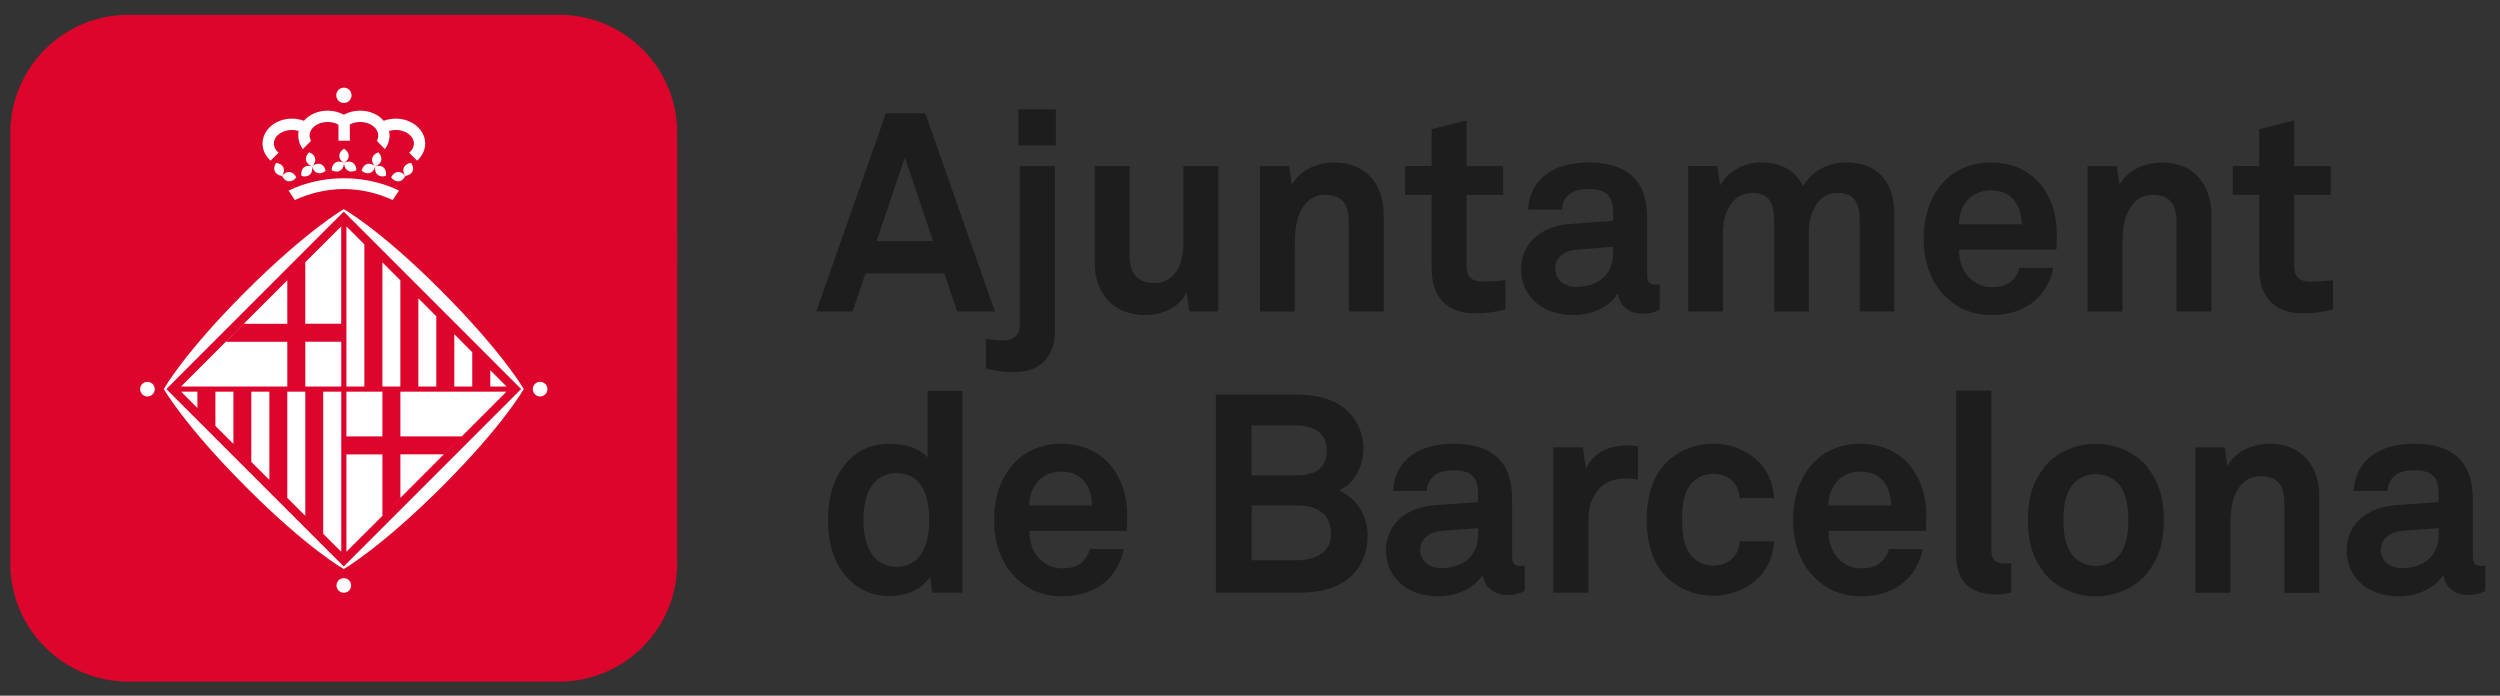 <?xml version="1.0" encoding="utf-8"?>
<!-- Generator: Adobe Illustrator 29.8.2, SVG Export Plug-In . SVG Version: 9.03 Build 0)  -->
<svg version="1.0" id="Capa_1" xmlns="http://www.w3.org/2000/svg" xmlns:xlink="http://www.w3.org/1999/xlink" x="0px" y="0px"
	 viewBox="0 0 500 139.14" style="enable-background:new 0 0 500 139.14;" xml:space="preserve">
<rect x="0" y="0" width="500" height="139.14" fill="#333333" stroke="none"/>
<style type="text/css">
	.st0{fill:#1D1D1D;}
	.st1{fill:#DD052B;}
	.st2{fill:#FFFFFF;}
</style>
<g>
	<path class="st0" d="M487.74,106.97c0,4.31-3.08,6.66-7.44,6.66c-2.18,0-4.14-1.4-4.14-3.64c0-2.35,2.07-3.64,4.2-3.81l7.39-0.56
		V106.97z M497.07,118.21v-5.14c0,0-0.45,0.11-0.89,0.11c-1.17,0-1.62-0.5-1.62-1.85v-10.79c0-1.96-0.11-4.03-0.84-5.88
		c-1.68-4.36-5.92-5.92-10.9-5.92c-6.49,0-11.69,2.91-12.08,9.44h6.76c0.17-2.68,2.07-4.14,5.31-4.14c3.97,0,4.92,1.85,4.92,4.59
		v1.79l-8.56,0.62c-5.54,0.39-9.84,3.57-9.84,9.11c0,4.75,3.57,9.11,10.51,9.11c4.14,0,7.5-2.01,8.84-4.36
		c0.22,2.18,1.9,4.08,4.92,4.08C495.28,118.99,495.9,118.71,497.07,118.21L497.07,118.21z M463.85,118.54v-19.4
		c0-6.04-3.63-10.39-9.84-10.39c-3.36,0-6.83,1.4-8.56,4.47l-0.5-3.74h-5.86v29.07h6.98v-11.85c0-2.46-0.06-5.48,0.95-7.77
		c0.95-2.13,2.57-3.69,5.04-3.69c3.69,0,4.81,2.07,4.81,5.48v17.84H463.85z M425.67,104.01c0,2.74-0.39,5.48-2.07,7.33
		c-0.95,1.01-2.52,1.85-4.42,1.85s-3.47-0.84-4.42-1.85c-1.68-1.85-2.07-4.59-2.07-7.33c0-2.74,0.39-5.48,2.07-7.33
		c0.95-1.01,2.52-1.85,4.42-1.85s3.47,0.84,4.42,1.85C425.28,98.53,425.67,101.27,425.67,104.01 M432.76,104.01
		c0-4.92-1.23-8-3.41-10.74c-2.01-2.46-5.76-4.52-10.18-4.52c-4.42,0-8.17,2.07-10.18,4.52c-2.18,2.74-3.41,5.82-3.41,10.74
		c0,4.92,1.23,8,3.41,10.74c2.01,2.46,5.76,4.52,10.18,4.52c4.42,0,8.16-2.07,10.18-4.52C431.54,112.01,432.76,108.93,432.76,104.01
		 M402.24,118.49v-5.86c-0.39,0-0.56,0.06-1.17,0.06c-2.41,0-2.8-1.12-2.8-2.79V78.12h-7.04v32.94c0,5.53,3.18,7.82,7.94,7.82
		C400.56,118.88,400.84,118.77,402.24,118.49 M378.25,101.1h-12.58c0.06-1.9,0.5-3.25,1.51-4.54c1.01-1.34,2.74-2.24,4.87-2.24
		c2.01,0,3.47,0.67,4.42,1.68C377.58,97.24,378.19,98.92,378.25,101.1 M385.24,104.23c0.11-3.63-0.39-6.93-2.52-10.12
		c-2.41-3.63-6.32-5.36-10.63-5.36c-3.97,0-7.1,1.45-9.28,3.68c-2.79,2.85-4.19,6.99-4.19,11.63c0,4.75,1.56,8.84,4.47,11.63
		c2.29,2.18,5.2,3.57,9.17,3.57c3.69,0,7.33-1.17,9.78-4.08c1.12-1.34,2.29-3.64,2.46-5.37h-6.71c-0.28,1.06-0.78,1.85-1.4,2.46
		c-1.01,1.01-2.24,1.4-4.25,1.4c-1.9,0-3.3-0.84-4.31-1.79c-1.4-1.34-2.18-3.47-2.12-5.71h19.46
		C385.18,105.57,385.24,104.23,385.24,104.23 M354.82,108.26h-6.88c-0.06,1.06-0.39,1.96-0.84,2.68c-0.84,1.29-2.35,2.18-4.47,2.18
		c-1.9,0-3.3-0.84-4.25-1.85c-1.68-1.85-1.96-4.59-1.96-7.33c0-2.74,0.28-5.54,1.96-7.38c0.95-1.01,2.35-1.79,4.25-1.79
		c2.12,0,3.63,0.9,4.47,2.18c0.45,0.73,0.78,1.62,0.84,2.68h6.88c-0.11-2.29-0.89-4.58-2.24-6.32c-2.01-2.51-5.54-4.58-9.95-4.58
		c-4.42,0-8.11,2.12-10.12,4.58c-2.18,2.74-3.18,6.37-3.18,10.63c0,4.25,1.01,7.89,3.18,10.63c2.01,2.46,5.7,4.58,10.12,4.58
		c4.42,0,7.94-2.07,9.95-4.58C353.93,112.84,354.71,110.55,354.82,108.26 M327.59,95.95v-6.7c-0.73-0.11-1.45-0.17-2.18-0.17
		c-3.41,0-6.88,1.4-8.22,4.75l-0.62-4.36h-5.92v29.07h7.04V103.9c0-4.7,2.57-8.22,7.49-8.22C325.97,95.67,326.81,95.78,327.59,95.95
		 M295.61,106.97c0,4.31-3.08,6.66-7.44,6.66c-2.18,0-4.14-1.4-4.14-3.64c0-2.35,2.07-3.64,4.2-3.81l7.39-0.56V106.97z
		 M304.94,118.21v-5.14c0,0-0.45,0.11-0.89,0.11c-1.17,0-1.62-0.5-1.62-1.85v-10.79c0-1.96-0.11-4.03-0.84-5.88
		c-1.68-4.36-5.92-5.92-10.9-5.92c-6.49,0-11.69,2.91-12.08,9.44h6.76c0.17-2.68,2.07-4.14,5.31-4.14c3.97,0,4.92,1.85,4.92,4.59
		v1.79l-8.56,0.62c-5.54,0.39-9.84,3.57-9.84,9.11c0,4.75,3.57,9.11,10.51,9.11c4.14,0,7.5-2.01,8.84-4.36
		c0.23,2.18,1.9,4.08,4.92,4.08C303.15,118.99,303.77,118.71,304.94,118.21L304.94,118.21z M266.2,106.83
		c0,4.01-3.64,5.23-6.99,5.23h-8.89V101.1h9.12C263.23,101.1,266.2,102.6,266.2,106.83 M265.36,90.14c0,3.75-2.74,4.92-5.99,4.92
		h-9.06V85.1h8.89C262.45,85.1,265.36,86.33,265.36,90.14 M273.52,107c0-3.67-1.96-7.18-5.7-8.92c3.35-1.51,4.86-5.14,4.86-8.39
		c0-3.41-1.68-6.71-4.58-8.61c-2.68-1.73-5.98-2.18-9.17-2.18h-15.77v39.64h15.77c3.8,0,7.49-0.33,10.57-2.68
		C272.34,113.68,273.52,110.5,273.52,107 M218.43,101.1h-12.58c0.06-1.9,0.5-3.25,1.51-4.54c1.01-1.34,2.74-2.24,4.86-2.24
		c2.01,0,3.47,0.67,4.42,1.68C217.76,97.24,218.38,98.92,218.43,101.1 M225.43,104.23c0.11-3.63-0.39-6.93-2.52-10.12
		c-2.41-3.63-6.32-5.36-10.62-5.36c-3.97,0-7.1,1.45-9.28,3.68c-2.79,2.85-4.19,6.99-4.19,11.63c0,4.75,1.56,8.84,4.47,11.63
		c2.29,2.18,5.2,3.57,9.17,3.57c3.69,0,7.32-1.17,9.78-4.08c1.12-1.34,2.29-3.64,2.46-5.37h-6.71c-0.28,1.06-0.79,1.85-1.4,2.46
		c-1,1.01-2.24,1.4-4.25,1.4c-1.9,0-3.3-0.84-4.31-1.79c-1.4-1.34-2.18-3.47-2.13-5.71h19.46
		C225.37,105.57,225.43,104.23,225.43,104.23 M185.84,103.95c0,4.2-1.12,9.4-6.6,9.4c-2.18,0-3.69-1.01-4.7-2.29
		c-1.45-1.9-1.85-4.59-1.85-7.1c0-2.52,0.39-5.15,1.85-7.05c1.01-1.29,2.52-2.29,4.7-2.29C184.72,94.61,185.84,99.76,185.84,103.95
		 M192.49,118.54V78.18h-6.98v13.31c-1.23-1.51-3.92-2.74-7.61-2.74c-2.97,0-5.32,0.89-7.1,2.35c-3.46,2.85-5.19,7.26-5.19,12.97
		c0,5.48,1.68,9.84,5.14,12.69c1.79,1.46,4.19,2.46,7.1,2.46c3.19,0,6.43-1.17,8.17-3.86l0.45,3.18H192.49z"/>
	<path class="st0" d="M466.6,61.9v-5.87c-1.9,0.22-3.07,0.28-4.53,0.28c-2.24,0-3.24-0.95-3.24-3.19V38.97h7.32v-5.75h-7.32v-9.12
		l-6.98,1.73v7.38h-5.31v5.75h5.31v14.77c0,5.59,2.91,8.94,8.77,8.94C462.69,62.68,464.64,62.4,466.6,61.9 M442.28,62.29v-19.4
		c0-6.04-3.63-10.39-9.84-10.39c-3.36,0-6.83,1.4-8.56,4.47l-0.5-3.74h-5.87v29.07h6.98V50.44c0-2.46-0.06-5.48,0.95-7.77
		c0.95-2.13,2.58-3.7,5.04-3.7c3.69,0,4.81,2.07,4.81,5.48v17.84H442.28z M404.36,44.85h-12.58c0.06-1.9,0.5-3.25,1.51-4.53
		c1.01-1.34,2.74-2.24,4.87-2.24c2.01,0,3.47,0.67,4.42,1.68C403.69,40.99,404.31,42.67,404.36,44.85 M411.35,47.98
		c0.11-3.63-0.39-6.93-2.52-10.12c-2.41-3.63-6.32-5.36-10.63-5.36c-3.97,0-7.1,1.45-9.28,3.69c-2.79,2.85-4.19,6.99-4.19,11.63
		c0,4.75,1.56,8.84,4.47,11.63c2.29,2.18,5.2,3.57,9.17,3.57c3.69,0,7.33-1.17,9.79-4.08c1.12-1.34,2.29-3.63,2.46-5.37h-6.71
		c-0.28,1.06-0.78,1.85-1.4,2.46c-1.01,1.01-2.24,1.4-4.25,1.4c-1.9,0-3.3-0.84-4.31-1.79c-1.4-1.34-2.18-3.47-2.12-5.71h19.46
		C411.3,49.32,411.35,47.98,411.35,47.98 M378.86,62.29V42.66c0-6.04-3.24-10.17-9.44-10.17c-3.92,0-7.05,1.73-8.79,4.75
		c-1.45-2.96-4.24-4.75-8.33-4.75c-3.86,0-6.66,1.9-8.28,4.58l-0.56-3.85h-5.81v29.07h6.93V46.42c0-3.64,1.79-7.83,5.77-7.83
		c3.52,0,4.48,2.07,4.48,5.65v18.06h6.93V46.41c0-3.64,1.73-7.83,5.71-7.83c3.52,0,4.48,2.07,4.48,5.65v18.06H378.86z M322.61,50.72
		c0,4.31-3.08,6.66-7.44,6.66c-2.18,0-4.14-1.4-4.14-3.64c0-2.35,2.07-3.64,4.2-3.81l7.39-0.56V50.72z M331.95,61.96v-5.14
		c0,0-0.45,0.11-0.89,0.11c-1.17,0-1.62-0.5-1.62-1.85V44.29c0-1.96-0.11-4.03-0.84-5.88c-1.68-4.36-5.92-5.92-10.9-5.92
		c-6.49,0-11.69,2.91-12.08,9.44h6.76c0.17-2.68,2.07-4.14,5.32-4.14c3.97,0,4.92,1.85,4.92,4.59v1.79l-8.56,0.62
		c-5.54,0.39-9.84,3.57-9.84,9.11c0,4.75,3.57,9.11,10.51,9.11c4.14,0,7.5-2.01,8.84-4.36c0.22,2.18,1.9,4.08,4.92,4.08
		C330.16,62.74,330.77,62.46,331.95,61.96L331.95,61.96z M301.08,61.9v-5.87c-1.9,0.22-3.08,0.28-4.53,0.28
		c-2.24,0-3.24-0.95-3.24-3.19V38.97h7.33v-5.75h-7.33v-9.12l-6.98,1.73v7.38h-5.31v5.75h5.31v14.77c0,5.59,2.9,8.94,8.77,8.94
		C297.16,62.68,299.12,62.4,301.08,61.9 M276.75,62.29v-19.4c0-6.04-3.63-10.39-9.84-10.39c-3.36,0-6.83,1.4-8.56,4.47l-0.5-3.74
		h-5.87v29.07h6.98V50.44c0-2.46-0.06-5.48,0.95-7.77c0.95-2.13,2.57-3.7,5.04-3.7c3.69,0,4.81,2.07,4.81,5.48v17.84H276.75z
		 M243.65,62.29V33.22h-6.98V48.6c0,2.35-0.45,4.98-2.13,6.54c-0.84,0.84-1.96,1.46-3.58,1.46c-3.69,0-5.04-2.13-5.04-5.54V33.22
		h-6.98v19.4c0,6.2,3.85,10.39,10.06,10.39c3.69,0,6.94-1.68,8.34-4.52l0.5,3.8H243.65z M210.99,66.33V33.22h-7.04v31.76
		c0,1.96-1.17,3.13-3.36,3.13c-1.06,0-1.34-0.11-3.41-0.34v5.92c1.29,0.33,2.29,0.5,3.19,0.61c0.89,0.11,1.68,0.11,2.46,0.11
		C208.03,74.43,210.99,71.3,210.99,66.33 M211.16,21.87h-7.49v7.21h7.49V21.87z M186.62,48.21h-11.3l5.65-16.72L186.62,48.21z
		 M198.98,62.29l-13.92-39.64h-7.88l-13.93,39.64h7.27l2.57-7.61h15.77l2.57,7.61H198.98z"/>
	<path class="st1" d="M111.81,2.96c13.06,0,23.63,10.58,23.63,23.63l-0.01,86.12c0.01,13.04-10.57,23.62-23.62,23.62H25.7
		c-13.05,0.01-23.62-10.58-23.63-23.62l0-86.12c0-13.05,10.58-23.63,23.62-23.63H111.81z"/>
	<path class="st2" d="M67.87,31.17c0-0.58,0.36-1.08,0.93-1.44c0.57,0.36,0.94,0.86,0.94,1.44c0,0.56-0.37,1.06-0.94,1.43
		C68.23,32.23,67.87,31.74,67.87,31.17 M69.58,34.12c-0.49-0.28-0.75-0.85-0.78-1.52c0.59-0.32,1.21-0.38,1.71-0.09
		c0.49,0.29,0.75,0.85,0.78,1.53C70.69,34.35,70.06,34.42,69.58,34.12 M68.02,34.12c0.49-0.28,0.76-0.85,0.78-1.52
		c-0.59-0.32-1.22-0.38-1.7-0.09c-0.49,0.29-0.75,0.85-0.78,1.53C66.91,34.35,67.53,34.42,68.02,34.12 M74.44,31.67
		c0.12-0.56,0.58-0.98,1.22-1.21c0.47,0.47,0.7,1.05,0.59,1.6c-0.12,0.55-0.57,0.98-1.21,1.21C74.57,32.8,74.3,32.22,74.44,31.67
		 M75.49,34.93c-0.42-0.39-0.56-1-0.44-1.67c0.66-0.18,1.28-0.11,1.69,0.27c0.41,0.39,0.56,1,0.43,1.66
		C76.53,35.38,75.91,35.29,75.49,34.93 M73.97,34.59c0.55-0.17,0.92-0.66,1.08-1.33c-0.51-0.43-1.11-0.61-1.64-0.46
		c-0.56,0.19-0.92,0.68-1.09,1.35C72.84,34.58,73.43,34.77,73.97,34.59 M80.78,33.49c0.25-0.51,0.78-0.83,1.44-0.92
		c0.39,0.55,0.51,1.17,0.28,1.69c-0.24,0.51-0.78,0.84-1.44,0.93C80.68,34.62,80.55,34.02,80.78,33.49 M79.73,36.27
		c0.58-0.06,1.04-0.47,1.33-1.08c-0.4-0.54-0.96-0.85-1.53-0.79c-0.56,0.07-1.03,0.48-1.31,1.08C78.63,36.02,79.17,36.3,79.73,36.27
		 M63.03,31.67c-0.11-0.56-0.55-0.98-1.2-1.21c-0.5,0.47-0.74,1.05-0.62,1.6c0.12,0.55,0.58,0.98,1.21,1.21
		C62.91,32.8,63.15,32.22,63.03,31.67 M61.97,34.93c0.42-0.39,0.56-1,0.44-1.67c-0.64-0.18-1.27-0.11-1.68,0.27
		c-0.43,0.39-0.56,1-0.44,1.66C60.93,35.38,61.55,35.29,61.97,34.93 M63.5,34.59c-0.55-0.17-0.92-0.66-1.09-1.33
		c0.51-0.43,1.12-0.61,1.66-0.46c0.54,0.19,0.92,0.68,1.07,1.35C64.63,34.58,64.04,34.77,63.5,34.59 M56.67,33.49
		c-0.22-0.51-0.76-0.83-1.44-0.92c-0.38,0.55-0.5,1.17-0.26,1.69c0.23,0.51,0.75,0.84,1.43,0.93
		C56.78,34.62,56.91,34.02,56.67,33.49 M57.74,36.27c-0.57-0.06-1.03-0.47-1.34-1.08c0.41-0.54,0.96-0.85,1.52-0.79
		c0.57,0.07,1.05,0.48,1.34,1.08C58.84,36.02,58.3,36.3,57.74,36.27 M67.25,19.07c0-0.85,0.67-1.54,1.53-1.54
		c0.84,0,1.53,0.68,1.53,1.54c0,0.84-0.69,1.52-1.53,1.52C67.92,20.59,67.25,19.91,67.25,19.07 M57.71,38.11l1.26,1.9
		c2.85-1.32,6.24-2.2,9.77-2.2c3.57,0,6.94,0.88,9.8,2.2l1.26-1.9c-3.22-1.55-6.99-2.46-11.02-2.46
		C64.77,35.65,60.97,36.55,57.71,38.11 M59.74,26.19c-0.44-0.13-0.88-0.2-1.34-0.2c-2.02,0-3.63,1.23-3.63,2.71
		c0,0.71,0.36,1.35,0.94,1.85l-1.59,1.58c-1-0.89-1.61-2.1-1.61-3.42c0-2.76,2.63-4.98,5.89-4.98c0.83,0,1.64,0.15,2.38,0.43
		c1.06-1.23,2.8-2.03,4.73-2.03c1.2,0,2.32,0.29,3.25,0.82c0.94-0.53,2.07-0.82,3.26-0.82c1.95,0,3.67,0.79,4.73,2.03
		c0.73-0.28,1.54-0.43,2.4-0.43c3.25,0,5.89,2.22,5.89,4.98c0,1.32-0.63,2.53-1.62,3.42l-1.58-1.58c0.58-0.5,0.94-1.14,0.94-1.85
		c0-1.49-1.62-2.71-3.62-2.71c-0.48,0-0.92,0.07-1.35,0.2c0.07,0.3,0.1,0.61,0.1,0.93c0,0.98-0.33,1.91-0.92,2.7l-1.62-1.63
		c0.2-0.34,0.28-0.69,0.28-1.07c0-1.52-1.61-2.73-3.61-2.73c-0.76,0-1.49,0.19-2.07,0.49v3.27h-2.27v-3.21
		c-0.59-0.35-1.35-0.55-2.17-0.55c-1.99,0-3.61,1.21-3.61,2.73c0,0.37,0.11,0.72,0.28,1.07l-1.63,1.63
		c-0.59-0.78-0.91-1.71-0.91-2.7C59.63,26.8,59.66,26.5,59.74,26.19 M67.3,117.08c0-0.8,0.66-1.45,1.46-1.45
		c0.81,0,1.46,0.66,1.46,1.45c0,0.82-0.64,1.47-1.46,1.47C67.96,118.55,67.3,117.91,67.3,117.08 M28.02,77.83
		c0-0.82,0.66-1.46,1.46-1.46c0.81,0,1.47,0.64,1.47,1.46c0,0.8-0.66,1.47-1.47,1.47C28.69,79.29,28.02,78.62,28.02,77.83
		 M106.56,77.83c0-0.82,0.65-1.46,1.46-1.46c0.8,0,1.47,0.64,1.47,1.46c0,0.8-0.67,1.47-1.47,1.47
		C107.21,79.29,106.56,78.62,106.56,77.83 M68.25,77.3h-7.19v-8.95h7.19V77.3z M61.05,52.45l7.19-7.17v19.47h-7.19V52.45z
		 M36.22,77.3l21.24-21.25v8.71h-8.68l-3.59,3.6h12.27v8.95H36.22z M101.3,78.33l-24.82,24.84l-7.2,7.18V90.88h7.2v12.29l3.6-3.62
		v-8.68h8.67l3.6-3.59H80.08v-8.95H101.3z M69.28,78.33h7.2v8.95h-7.2V78.33z M64.64,106.76V78.33h3.61v32.02L64.64,106.76z
		 M57.46,99.58V78.33h3.6v24.84L57.46,99.58z M50.26,92.38V78.33h3.61v17.64L50.26,92.38z M43.08,85.19v-6.86h3.6v10.45L43.08,85.19
		z M36.22,78.33h3.26v3.27L36.22,78.33z M72.87,48.87V77.3h-3.59V45.28L72.87,48.87z M80.07,56.06V77.3h-3.59V52.47L80.07,56.06z
		 M87.26,63.26V77.3h-3.59V59.66L87.26,63.26z M94.45,70.45v6.85h-3.59V66.84L94.45,70.45z M101.3,77.3h-3.24v-3.26L101.3,77.3z
		 M104.75,77.81c0,0-3.97,7.12-16.22,19.39c-12.44,12.42-19.78,16.6-19.78,16.6s-7.12-3.96-19.38-16.23
		C36.93,85.14,32.76,77.81,32.76,77.81S36.74,70.69,49,58.43c12.43-12.42,19.75-16.59,19.75-16.59s7.14,3.94,19.39,16.21
		C100.56,70.47,104.75,77.81,104.75,77.81 M68.75,113.29l35.48-35.48L68.75,42.32L33.27,77.81L68.75,113.29z M104.75,77.81
		c0,0-3.97,7.12-16.22,19.39c-12.44,12.42-19.78,16.6-19.78,16.6s-7.12-3.96-19.38-16.23C36.93,85.14,32.76,77.81,32.76,77.81
		S36.74,70.69,49,58.43c12.43-12.42,19.75-16.59,19.75-16.59s7.14,3.94,19.39,16.21C100.56,70.47,104.75,77.81,104.75,77.81
		 M68.75,113.29l35.48-35.48L68.75,42.32L33.27,77.81L68.75,113.29z"/>
</g>
</svg>
